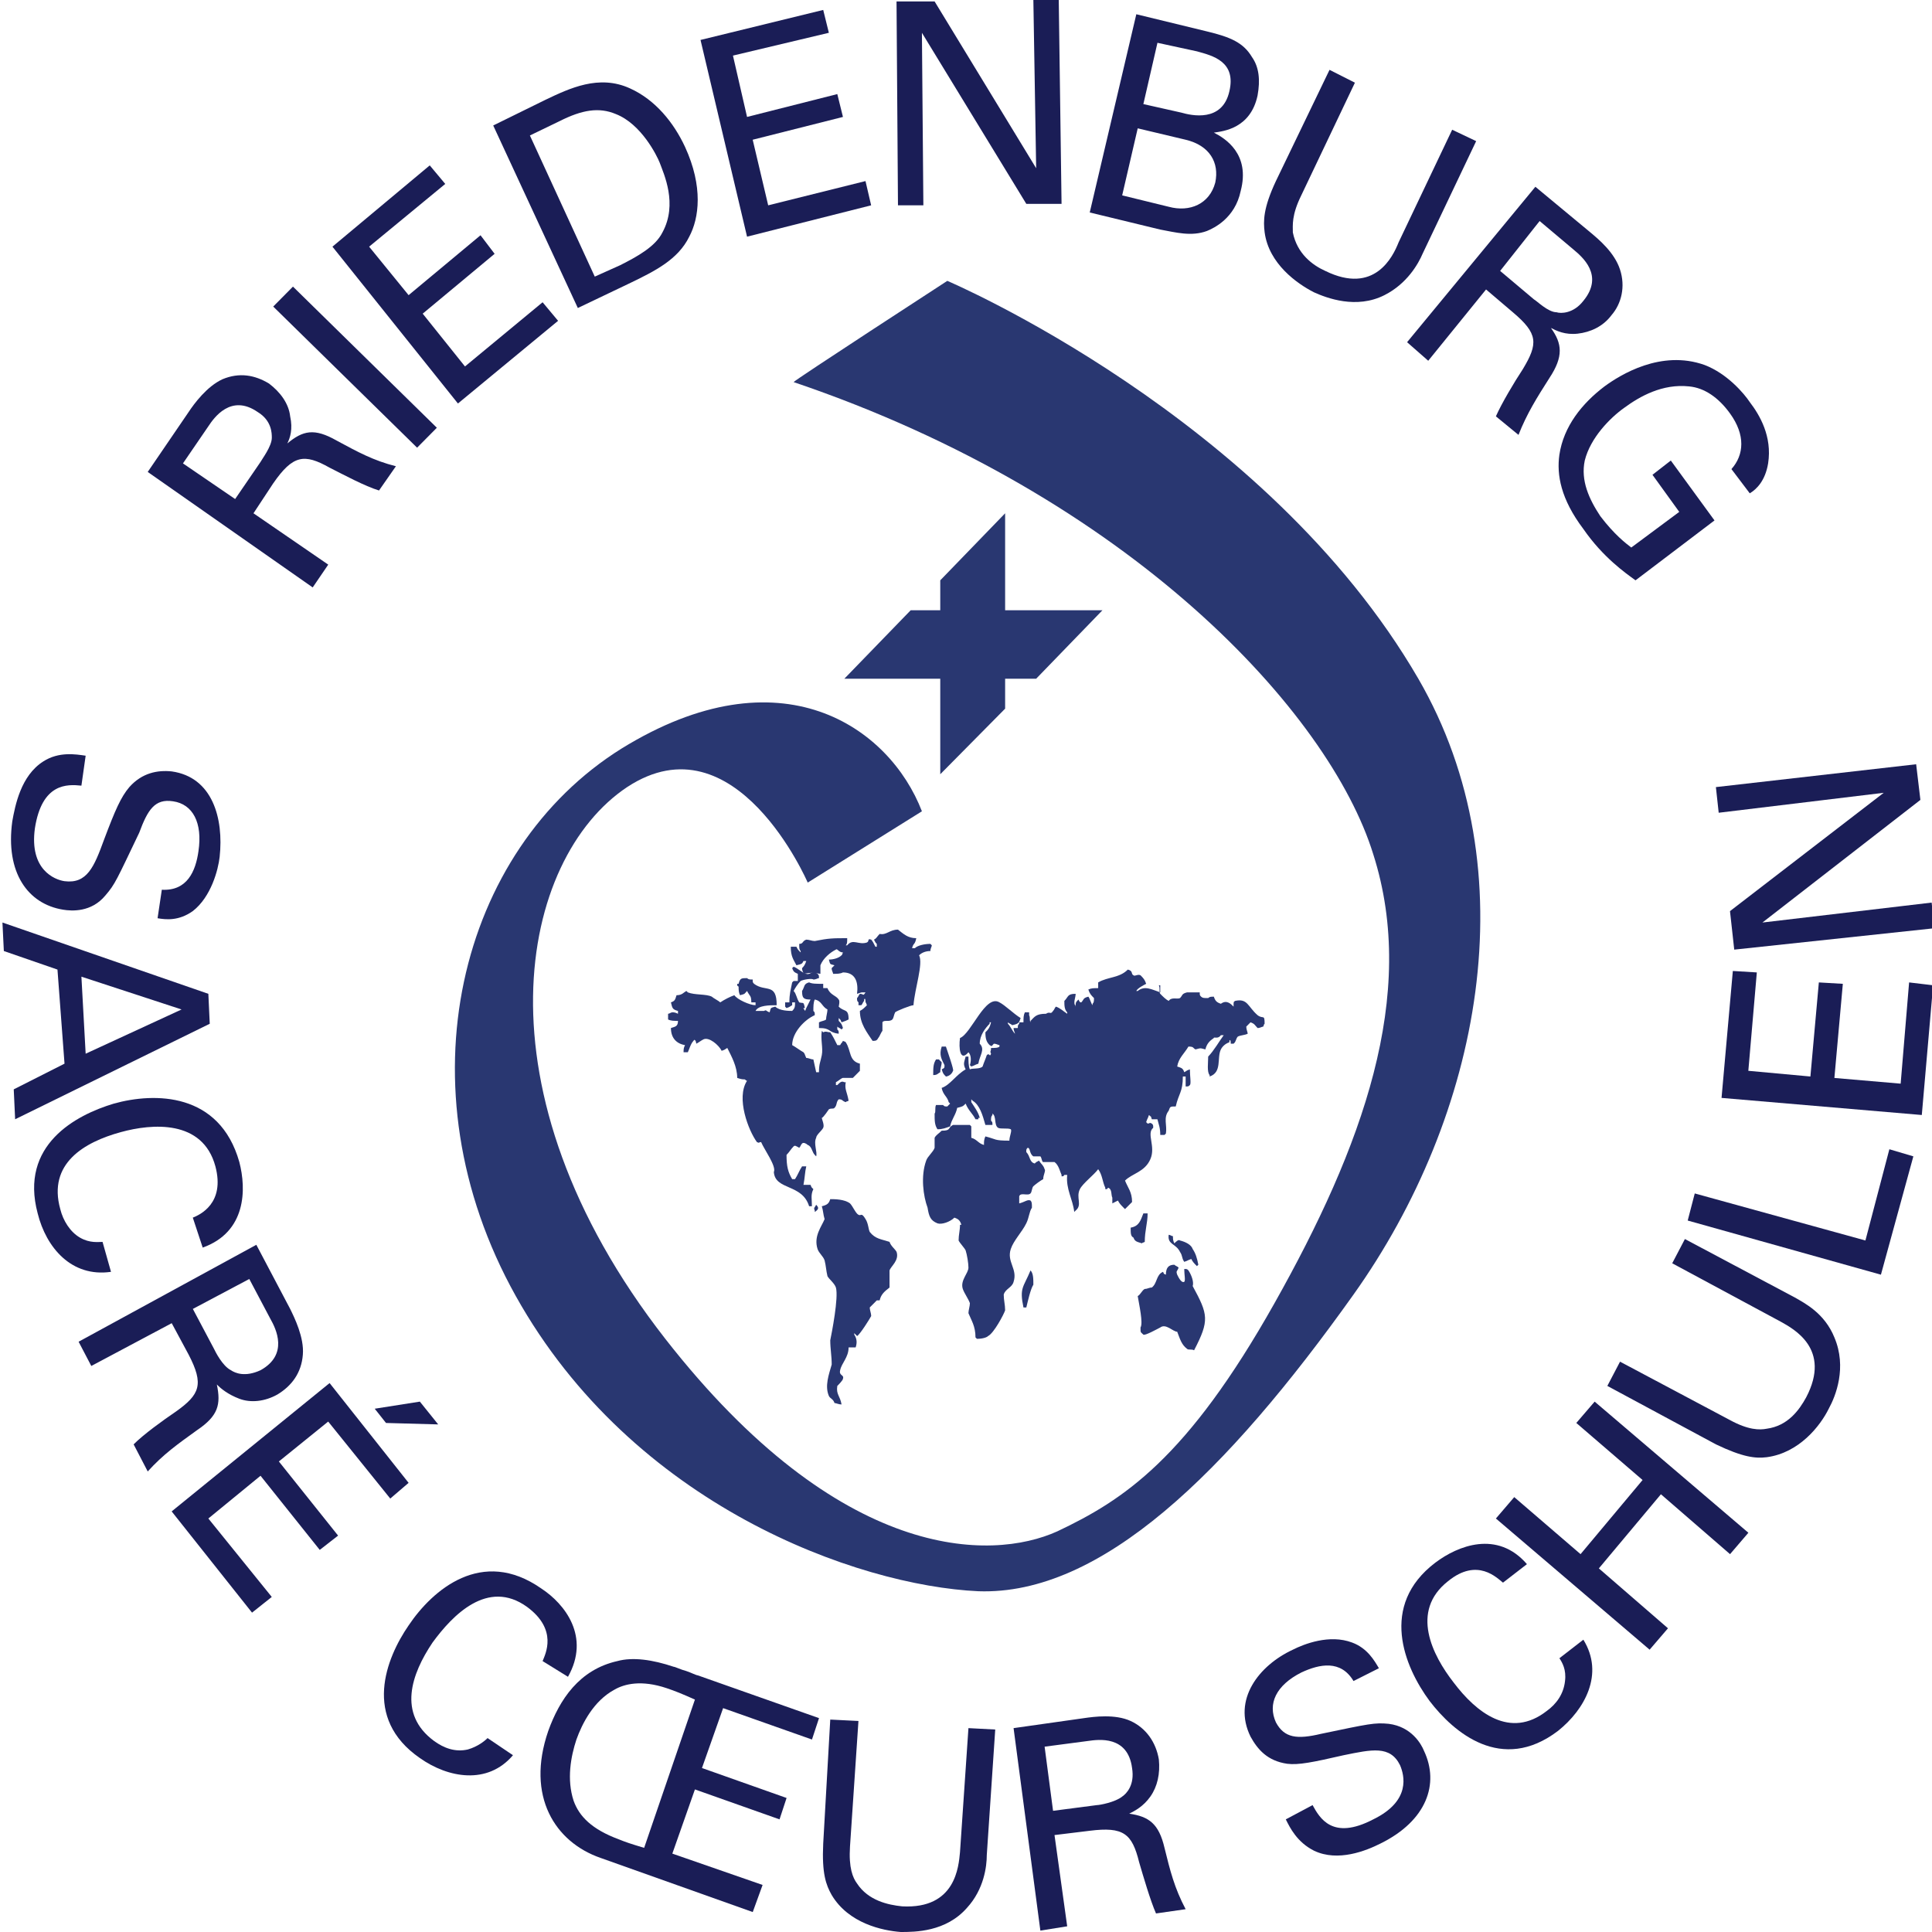 <?xml version="1.0" encoding="UTF-8" standalone="no"?>
<!DOCTYPE svg PUBLIC "-//W3C//DTD SVG 1.1//EN" "http://www.w3.org/Graphics/SVG/1.1/DTD/svg11.dtd">
<svg width="100%" height="100%" viewBox="0 0 400 400" version="1.1" xmlns="http://www.w3.org/2000/svg" xmlns:xlink="http://www.w3.org/1999/xlink" xml:space="preserve" xmlns:serif="http://www.serif.com/" style="fill-rule:evenodd;clip-rule:evenodd;stroke-linejoin:round;stroke-miterlimit:2;">
    <g transform="matrix(9.993,0,0,10,-304.28,-200)">
        <path d="M32.136,36.266C31.844,36.236 31.318,36.207 31.172,37.151C31.055,38.007 31.581,38.214 31.786,38.244C32.253,38.303 32.399,37.948 32.604,37.387C32.837,36.768 32.954,36.502 33.13,36.295C33.393,36 33.714,35.941 34.006,35.971C34.853,36.089 35.087,36.945 35,37.742C34.97,38.007 34.824,38.568 34.444,38.863C34.152,39.07 33.889,39.041 33.714,39.011L33.802,38.421C34.328,38.45 34.503,38.037 34.561,37.624C34.649,37.033 34.444,36.649 34.035,36.59C33.656,36.531 33.509,36.768 33.334,37.24C32.867,38.214 32.837,38.303 32.633,38.539C32.341,38.893 31.932,38.863 31.756,38.834C31.026,38.716 30.558,38.066 30.704,37.004C30.763,36.679 30.88,36.059 31.347,35.764C31.669,35.557 32.019,35.616 32.224,35.646L32.136,36.266Z" style="fill:rgb(26,29,86);fill-rule:nonzero;"/>
        <path d="M34.766,40.576L34.795,41.196L30.763,43.173L30.734,42.554L31.786,42.022L31.64,40.074L30.529,39.69L30.5,39.1L34.766,40.576ZM32.136,40.221L32.224,41.816L34.211,40.9L32.136,40.221Z" style="fill:rgb(26,29,86);fill-rule:nonzero;"/>
        <path d="M34.444,45.21C34.59,45.151 35.116,44.915 34.912,44.148C34.649,43.173 33.597,43.262 32.954,43.439C32.194,43.646 31.435,44.089 31.698,45.033C31.756,45.27 31.902,45.506 32.107,45.624C32.311,45.742 32.487,45.712 32.574,45.712L32.749,46.332C31.931,46.45 31.406,45.83 31.23,45.122C30.85,43.705 32.019,43.085 32.808,42.849C33.655,42.613 34.999,42.613 35.408,44.059C35.555,44.62 35.555,45.506 34.649,45.83L34.444,45.21Z" style="fill:rgb(26,29,86);fill-rule:nonzero;"/>
        <path d="M35.76,45.772L36.461,47.1C36.548,47.277 36.753,47.69 36.724,48.045C36.695,48.428 36.49,48.694 36.198,48.871C35.935,49.019 35.643,49.048 35.409,48.96C35.175,48.871 35.029,48.753 34.942,48.664C35.029,49.078 34.971,49.314 34.533,49.609C34.123,49.904 33.831,50.111 33.51,50.465L33.218,49.904C33.422,49.698 33.831,49.403 34.094,49.225C34.591,48.871 34.679,48.664 34.357,48.045L34.007,47.395L32.341,48.281L32.078,47.779L35.76,45.772ZM34.445,47.1L34.883,47.926C34.912,47.986 35.058,48.281 35.234,48.369C35.321,48.428 35.526,48.517 35.847,48.369C36.432,48.045 36.169,47.513 36.052,47.307L35.614,46.48L34.445,47.1Z" style="fill:rgb(26,29,86);fill-rule:nonzero;"/>
        <path d="M37.278,48.635L38.915,50.701L38.535,51.026L37.249,49.432L36.227,50.258L37.454,51.793L37.074,52.089L35.847,50.554L34.766,51.439L36.08,53.063L35.671,53.388L34.006,51.292L37.278,48.635ZM39.528,49.491L38.447,49.461L38.213,49.166L39.148,49.019L39.528,49.491Z" style="fill:rgb(26,29,86);fill-rule:nonzero;"/>
        <path d="M41.691,54.391C41.749,54.244 42.012,53.742 41.369,53.269C40.551,52.679 39.821,53.447 39.411,54.007C38.973,54.657 38.681,55.483 39.441,56.044C39.645,56.192 39.879,56.281 40.142,56.221C40.347,56.162 40.493,56.044 40.551,55.985L41.077,56.34C40.551,56.959 39.733,56.812 39.149,56.399C37.951,55.572 38.447,54.332 38.915,53.653C39.411,52.915 40.434,52.03 41.661,52.886C42.158,53.21 42.684,53.889 42.217,54.716L41.691,54.391Z" style="fill:rgb(26,29,86);fill-rule:nonzero;"/>
        <path d="M46.045,59.587L42.889,58.465C41.954,58.14 41.34,57.196 41.808,55.838C42.042,55.188 42.451,54.568 43.24,54.391C43.561,54.303 43.97,54.362 44.408,54.509C44.438,54.509 44.554,54.568 44.671,54.598C44.759,54.627 44.876,54.686 44.905,54.686L47.418,55.572L47.272,56.015L45.431,55.365L44.993,56.605L46.746,57.225L46.6,57.668L44.847,57.048L44.379,58.377L46.249,59.026L46.045,59.587ZM44.847,55.188C44.584,55.07 44.438,55.011 44.262,54.952C43.736,54.775 43.386,54.864 43.181,54.982C42.743,55.218 42.509,55.69 42.392,56.015C42.275,56.369 42.188,56.841 42.334,57.284C42.451,57.609 42.714,57.875 43.269,58.081C43.415,58.14 43.503,58.17 43.795,58.258L44.847,55.188Z" style="fill:rgb(26,29,86);fill-rule:nonzero;"/>
        <path d="M48.235,55.631L48.06,58.229C48.031,58.672 48.118,58.878 48.206,58.996C48.44,59.351 48.849,59.439 49.141,59.469C50.251,59.528 50.31,58.642 50.339,58.347L50.514,55.779L51.069,55.808L50.894,58.406C50.894,58.642 50.836,59.115 50.485,59.498C50.047,60 49.404,60 49.112,60C48.732,59.971 48.031,59.823 47.68,59.233C47.563,59.026 47.475,58.79 47.505,58.17L47.651,55.602L48.235,55.631Z" style="fill:rgb(26,29,86);fill-rule:nonzero;"/>
        <path d="M51.449,55.779L52.91,55.572C53.115,55.542 53.553,55.484 53.874,55.631C54.196,55.779 54.4,56.074 54.459,56.428C54.488,56.723 54.429,56.989 54.283,57.196C54.137,57.402 53.962,57.491 53.845,57.55C54.254,57.609 54.459,57.757 54.576,58.258C54.693,58.731 54.78,59.085 55.014,59.528L54.4,59.616C54.283,59.351 54.137,58.849 54.05,58.554C53.904,57.963 53.728,57.816 53.027,57.904L52.297,57.993L52.56,59.882L52.004,59.971L51.449,55.779ZM52.267,57.491L53.173,57.373C53.231,57.373 53.553,57.314 53.699,57.196C53.787,57.137 53.962,56.96 53.904,56.605C53.816,55.926 53.202,56.015 52.998,56.044L52.092,56.163L52.267,57.491Z" style="fill:rgb(26,29,86);fill-rule:nonzero;"/>
        <path d="M57.644,57.373C57.79,57.638 58.053,58.111 58.901,57.668C59.69,57.284 59.544,56.753 59.456,56.546C59.251,56.133 58.871,56.221 58.287,56.34C57.644,56.487 57.352,56.546 57.118,56.517C56.709,56.458 56.505,56.221 56.359,55.956C55.979,55.188 56.534,54.48 57.235,54.155C57.469,54.037 57.995,53.83 58.463,54.007C58.784,54.125 58.93,54.391 59.018,54.539L58.492,54.804C58.229,54.362 57.79,54.45 57.411,54.627C56.885,54.893 56.709,55.277 56.885,55.661C57.06,55.985 57.323,56.015 57.82,55.897C58.813,55.69 58.93,55.661 59.222,55.69C59.69,55.749 59.894,56.103 59.953,56.251C60.274,56.93 60.011,57.697 59.047,58.17C58.755,58.317 58.17,58.554 57.674,58.317C57.323,58.14 57.177,57.845 57.089,57.668L57.644,57.373Z" style="fill:rgb(26,29,86);fill-rule:nonzero;"/>
        <path d="M61.589,52.767C61.472,52.679 61.063,52.236 60.449,52.738C59.66,53.358 60.128,54.273 60.566,54.834C61.034,55.454 61.735,56.015 62.495,55.424C62.699,55.277 62.845,55.07 62.874,54.804C62.904,54.568 62.816,54.42 62.758,54.332L63.254,53.948C63.693,54.657 63.283,55.395 62.728,55.837C61.56,56.723 60.566,55.867 60.069,55.218C59.543,54.509 59.018,53.24 60.186,52.354C60.654,52 61.472,51.675 62.085,52.384L61.589,52.767Z" style="fill:rgb(26,29,86);fill-rule:nonzero;"/>
        <path d="M61.822,50.996L63.196,52.177L64.481,50.642L63.108,49.461L63.488,49.019L66.673,51.734L66.293,52.177L64.861,50.937L63.575,52.472L65.007,53.712L64.627,54.155L61.442,51.439L61.822,50.996Z" style="fill:rgb(26,29,86);fill-rule:nonzero;"/>
        <path d="M64.014,48.192L66.293,49.402C66.673,49.609 66.907,49.609 67.053,49.58C67.491,49.521 67.725,49.196 67.871,48.93C68.397,47.926 67.608,47.513 67.345,47.365L65.095,46.155L65.358,45.653L67.637,46.864C67.842,46.982 68.251,47.188 68.455,47.69C68.718,48.31 68.484,48.901 68.338,49.166C68.163,49.521 67.725,50.081 67.053,50.17C66.819,50.199 66.556,50.17 66.001,49.904L63.751,48.694L64.014,48.192Z" style="fill:rgb(26,29,86);fill-rule:nonzero;"/>
        <path d="M65.416,45.27L65.562,44.709L69.098,45.683L69.594,43.794L70.091,43.941L69.419,46.391L65.416,45.27Z" style="fill:rgb(26,29,86);fill-rule:nonzero;"/>
        <path d="M66.117,42.731L66.351,40.103L66.848,40.133L66.672,42.17L67.958,42.288L68.133,40.34L68.63,40.369L68.455,42.318L69.828,42.436L70.003,40.34L70.5,40.399L70.266,43.085L66.117,42.731Z" style="fill:rgb(26,29,86);fill-rule:nonzero;"/>
        <path d="M66.38,39.661L66.292,38.864L69.477,36.414L66.058,36.827L66,36.296L70.149,35.823L70.237,36.561L66.964,39.1L70.47,38.687L70.529,39.218L66.38,39.661Z" style="fill:rgb(26,29,86);fill-rule:nonzero;"/>
        <path d="M33.51,29.771L34.357,28.531C34.474,28.354 34.737,28 35.058,27.852C35.409,27.705 35.73,27.764 36.023,27.941C36.256,28.118 36.432,28.354 36.461,28.62C36.519,28.885 36.461,29.063 36.402,29.181C36.724,28.915 36.958,28.856 37.425,29.122C37.863,29.358 38.185,29.535 38.652,29.653L38.302,30.155C38.009,30.066 37.571,29.83 37.279,29.683C36.753,29.387 36.519,29.417 36.11,30.007L35.701,30.627L37.25,31.69L36.928,32.162L33.51,29.771ZM35.321,30.332L35.847,29.564C35.877,29.505 36.081,29.24 36.081,29.063C36.081,28.974 36.081,28.708 35.789,28.531C35.234,28.147 34.883,28.649 34.766,28.826L34.24,29.594L35.321,30.332Z" style="fill:rgb(26,29,86);fill-rule:nonzero;"/>
        <path d="M36.11,26.347L36.519,25.934L39.5,28.856L39.091,29.269L36.11,26.347Z" style="fill:rgb(26,29,86);fill-rule:nonzero;"/>
        <path d="M37.337,25.107L39.353,23.424L39.674,23.808L38.097,25.107L38.915,26.111L40.405,24.871L40.697,25.255L39.207,26.494L40.083,27.587L41.691,26.258L42.012,26.642L39.937,28.354L37.337,25.107Z" style="fill:rgb(26,29,86);fill-rule:nonzero;"/>
        <path d="M40.668,22.598L41.749,22.067C42.246,21.83 42.859,21.535 43.502,21.83C44.028,22.067 44.408,22.539 44.642,23.041C45.022,23.867 44.934,24.517 44.729,24.901C44.496,25.373 44.028,25.609 43.473,25.875L42.421,26.377L40.668,22.598ZM42.772,25.727L43.298,25.491C43.648,25.314 44.028,25.107 44.174,24.812C44.496,24.222 44.203,23.602 44.116,23.365C44.057,23.218 43.736,22.568 43.21,22.362C42.859,22.214 42.509,22.273 42.041,22.509L41.428,22.805L42.772,25.727Z" style="fill:rgb(26,29,86);fill-rule:nonzero;"/>
        <path d="M44.963,20.827L47.505,20.206L47.622,20.679L45.635,21.151L45.927,22.421L47.797,21.948L47.914,22.421L46.044,22.893L46.365,24.251L48.381,23.749L48.498,24.251L45.927,24.9L44.963,20.827Z" style="fill:rgb(26,29,86);fill-rule:nonzero;"/>
        <path d="M49.024,20.03L49.813,20.03L51.917,23.483L51.859,20L52.385,20L52.443,24.221L51.713,24.221L49.55,20.679L49.58,24.251L49.054,24.251L49.024,20.03Z" style="fill:rgb(26,29,86);fill-rule:nonzero;"/>
        <path d="M53.992,20.295L55.453,20.65C55.949,20.768 56.212,20.886 56.388,21.181C56.534,21.388 56.563,21.653 56.504,21.978C56.358,22.657 55.803,22.716 55.599,22.746C55.832,22.864 56.358,23.188 56.154,23.956C56.037,24.517 55.599,24.724 55.453,24.783C55.131,24.901 54.81,24.812 54.488,24.753L53.027,24.399L53.992,20.295ZM53.699,24.045L54.664,24.281C55.102,24.399 55.511,24.222 55.628,23.779C55.715,23.366 55.511,23.011 55.014,22.893L54.021,22.657L53.699,24.045ZM54.138,22.155L54.926,22.332C55.131,22.391 55.774,22.539 55.92,21.89C56.066,21.27 55.569,21.152 55.248,21.063L54.43,20.886L54.138,22.155Z" style="fill:rgb(26,29,86);fill-rule:nonzero;"/>
        <path d="M58.521,21.712L57.41,24.044C57.206,24.457 57.235,24.664 57.235,24.812C57.323,25.254 57.644,25.491 57.907,25.609C58.929,26.11 59.309,25.313 59.426,25.018L60.536,22.686L61.033,22.922L59.923,25.254C59.835,25.461 59.602,25.874 59.134,26.11C58.55,26.406 57.936,26.17 57.673,26.052C57.323,25.874 56.738,25.461 56.651,24.812C56.621,24.575 56.621,24.31 56.884,23.749L57.995,21.446L58.521,21.712Z" style="fill:rgb(26,29,86);fill-rule:nonzero;"/>
        <path d="M62.26,23.867L63.4,24.812C63.575,24.959 63.897,25.225 64.013,25.579C64.13,25.934 64.043,26.288 63.838,26.524C63.663,26.76 63.4,26.878 63.137,26.908C62.874,26.937 62.699,26.849 62.582,26.79C62.816,27.114 62.845,27.38 62.553,27.823C62.29,28.236 62.085,28.561 61.91,29.004L61.442,28.62C61.559,28.354 61.822,27.912 61.998,27.646C62.319,27.114 62.319,26.908 61.793,26.465L61.238,25.993L60.04,27.469L59.602,27.085L62.26,23.867ZM61.53,25.609L62.231,26.199C62.29,26.229 62.523,26.465 62.699,26.465C62.786,26.494 63.049,26.494 63.254,26.229C63.692,25.697 63.225,25.314 63.049,25.166L62.348,24.576L61.53,25.609Z" style="fill:rgb(26,29,86);fill-rule:nonzero;"/>
        <path d="M66.322,29.712C66.585,29.417 66.614,29.004 66.293,28.561C66.059,28.236 65.767,28.03 65.445,28C64.89,27.941 64.423,28.207 64.101,28.443C63.809,28.65 63.4,29.063 63.283,29.535C63.196,29.949 63.371,30.332 63.605,30.686C63.897,31.07 64.131,31.247 64.247,31.336L65.241,30.598L64.686,29.83L65.066,29.535L65.971,30.775L64.335,32.015C64.131,31.867 63.663,31.543 63.254,30.952C62.786,30.332 62.699,29.83 62.757,29.417C62.845,28.827 63.225,28.354 63.692,28C64.014,27.764 64.861,27.233 65.767,27.557C66.234,27.735 66.585,28.148 66.702,28.325C66.906,28.591 67.169,29.033 67.082,29.594C67.023,29.949 66.848,30.126 66.702,30.214L66.322,29.712Z" style="fill:rgb(26,29,86);fill-rule:nonzero;"/>
        <path d="M49.433,39.424C49.404,39.572 49.375,39.513 49.346,39.631L49.404,39.631C49.463,39.572 49.609,39.542 49.726,39.542L49.755,39.572C49.755,39.601 49.726,39.631 49.726,39.69C49.638,39.69 49.55,39.719 49.492,39.778C49.58,39.956 49.404,40.457 49.375,40.812C49.317,40.812 49.024,40.93 48.995,40.959C48.966,41.018 48.966,41.077 48.937,41.107C48.878,41.166 48.761,41.107 48.732,41.166L48.732,41.343C48.703,41.373 48.674,41.461 48.645,41.491C48.615,41.55 48.586,41.55 48.528,41.55C48.411,41.373 48.265,41.195 48.265,40.93C48.323,40.9 48.352,40.871 48.411,40.812C48.382,40.753 48.411,40.782 48.382,40.753C48.382,40.753 48.382,40.635 48.352,40.694L48.352,40.723C48.323,40.753 48.323,40.782 48.294,40.812L48.236,40.812L48.236,40.753C48.206,40.723 48.206,40.723 48.206,40.664C48.236,40.635 48.236,40.605 48.265,40.576C48.352,40.576 48.323,40.635 48.382,40.546L48.323,40.546C48.294,40.546 48.294,40.546 48.206,40.576C48.236,40.339 48.177,40.133 47.914,40.133C47.856,40.162 47.797,40.162 47.71,40.162C47.71,40.133 47.68,40.103 47.68,40.044C47.71,40.015 47.71,40.015 47.739,39.985C47.651,39.956 47.651,39.985 47.622,39.867C47.71,39.867 47.826,39.838 47.885,39.778C47.914,39.749 47.885,39.778 47.914,39.719C47.826,39.719 47.797,39.631 47.768,39.66C47.651,39.719 47.505,39.838 47.447,39.985L47.447,40.162C47.242,40.133 47.301,40.133 47.096,40.162C47.096,40.133 47.067,40.103 47.067,40.044C47.096,40.015 47.125,39.985 47.154,39.897L47.096,39.897C47.067,39.956 47.067,39.956 46.95,39.985C46.891,39.867 46.833,39.808 46.833,39.601L46.95,39.601C46.979,39.66 46.979,39.66 47.038,39.719L47.038,39.69C47.008,39.66 47.008,39.631 47.008,39.542C47.096,39.542 47.067,39.483 47.154,39.454C47.213,39.454 47.271,39.483 47.33,39.483C47.622,39.424 47.71,39.424 48.002,39.424C48.002,39.513 48.002,39.542 47.972,39.572L48.002,39.572C48.119,39.424 48.236,39.572 48.411,39.513C48.469,39.483 48.411,39.424 48.499,39.454C48.528,39.483 48.557,39.542 48.586,39.601L48.615,39.601L48.615,39.542C48.586,39.513 48.586,39.513 48.557,39.454C48.615,39.424 48.615,39.395 48.674,39.336C48.82,39.365 48.878,39.247 49.054,39.247C49.17,39.336 49.258,39.424 49.433,39.424Z" style="fill:rgb(41,55,113);"/>
        <path d="M47.184,39.926C47.184,39.956 47.213,39.985 47.213,40.015L47.242,40.015L47.242,39.926L47.184,39.926Z" style="fill:rgb(41,55,113);"/>
        <path d="M55.306,40.546C55.306,40.605 55.306,40.605 55.335,40.635C55.365,40.664 55.394,40.664 55.481,40.664C55.511,40.635 55.54,40.635 55.598,40.635C55.628,40.723 55.657,40.753 55.744,40.782C55.861,40.694 55.949,40.782 56.007,40.841C56.007,40.723 56.007,40.753 56.036,40.723C56.3,40.664 56.3,40.841 56.504,41.018C56.621,41.107 56.65,40.989 56.65,41.196C56.621,41.225 56.65,41.196 56.621,41.255C56.592,41.255 56.563,41.284 56.504,41.284C56.446,41.225 56.446,41.196 56.358,41.166C56.329,41.196 56.3,41.225 56.27,41.255C56.27,41.314 56.3,41.373 56.3,41.402C56.241,41.432 56.153,41.432 56.095,41.461C56.066,41.491 56.066,41.52 56.036,41.579L56.007,41.609L55.949,41.609C55.949,41.609 55.949,41.491 55.92,41.55L55.92,41.579C55.832,41.609 55.774,41.668 55.744,41.727C55.657,41.904 55.774,42.199 55.511,42.288L55.511,42.258C55.452,42.199 55.481,41.993 55.481,41.875C55.598,41.756 55.715,41.55 55.803,41.432L55.744,41.432C55.686,41.52 55.598,41.461 55.598,41.491C55.511,41.55 55.452,41.609 55.423,41.727C55.306,41.697 55.335,41.697 55.218,41.727C55.16,41.697 55.189,41.668 55.072,41.668C54.985,41.815 54.868,41.904 54.839,42.081C54.926,42.111 54.956,42.111 54.985,42.199C55.043,42.17 55.014,42.17 55.102,42.14C55.102,42.288 55.131,42.435 55.102,42.465C55.072,42.494 55.072,42.494 55.014,42.494L55.014,42.288L54.956,42.288C54.956,42.612 54.868,42.642 54.809,42.908C54.693,42.908 54.693,42.908 54.663,42.996C54.546,43.144 54.634,43.291 54.605,43.469L54.576,43.498L54.488,43.498C54.488,43.35 54.459,43.291 54.429,43.173L54.313,43.173C54.283,43.085 54.313,43.144 54.254,43.085C54.225,43.173 54.225,43.144 54.196,43.232L54.225,43.262C54.283,43.262 54.254,43.232 54.313,43.262C54.342,43.291 54.342,43.291 54.342,43.35C54.196,43.469 54.4,43.734 54.283,44C54.167,44.266 53.904,44.295 53.758,44.443C53.816,44.59 53.904,44.679 53.904,44.886C53.845,44.945 53.787,45.004 53.758,45.033L53.728,45.004C53.67,44.945 53.641,44.915 53.611,44.856C53.553,44.886 53.553,44.886 53.495,44.915L53.495,44.797C53.465,44.738 53.495,44.62 53.407,44.59C53.378,44.62 53.407,44.62 53.349,44.62L53.349,44.59C53.29,44.472 53.29,44.325 53.202,44.207C53.115,44.325 52.881,44.502 52.823,44.62C52.735,44.797 52.881,44.945 52.735,45.063L52.706,45.092C52.676,44.827 52.53,44.62 52.56,44.325L52.501,44.325C52.472,44.354 52.501,44.354 52.443,44.354L52.443,44.325C52.414,44.266 52.384,44.118 52.297,44.059L52.063,44.059C52.034,44.059 52.034,43.97 52.004,43.941L51.858,43.941C51.771,43.882 51.8,43.764 51.741,43.764C51.712,43.793 51.712,43.793 51.712,43.852C51.8,43.941 51.771,44.059 51.888,44.089C51.917,44.059 51.917,44.059 51.975,44.03C52.034,44.118 52.063,44.118 52.092,44.207C52.121,44.236 52.063,44.325 52.063,44.413C52.004,44.443 51.888,44.531 51.858,44.561C51.829,44.59 51.829,44.679 51.8,44.708C51.741,44.768 51.595,44.679 51.566,44.768L51.566,44.915C51.683,44.886 51.741,44.827 51.8,44.856C51.829,44.886 51.829,44.915 51.829,45.004C51.771,45.092 51.771,45.21 51.712,45.328C51.625,45.506 51.449,45.683 51.391,45.86C51.303,46.125 51.537,46.273 51.449,46.539C51.42,46.657 51.274,46.686 51.245,46.804C51.245,46.922 51.274,47.011 51.274,47.129C51.245,47.218 51.04,47.601 50.923,47.66C50.894,47.69 50.807,47.719 50.69,47.719L50.66,47.69C50.66,47.454 50.573,47.336 50.514,47.188C50.514,47.129 50.544,47.041 50.544,46.981C50.514,46.893 50.427,46.775 50.397,46.686C50.339,46.509 50.514,46.362 50.514,46.244C50.514,46.155 50.485,45.978 50.456,45.889C50.427,45.83 50.339,45.742 50.31,45.683C50.31,45.565 50.339,45.476 50.339,45.358L50.368,45.358C50.339,45.269 50.31,45.24 50.222,45.21C50.134,45.299 49.959,45.358 49.872,45.328C49.725,45.269 49.696,45.181 49.667,45.004C49.579,44.768 49.521,44.354 49.638,44.03C49.667,43.941 49.784,43.852 49.813,43.764L49.813,43.557C49.842,43.498 49.901,43.469 49.959,43.41C50.164,43.41 50.076,43.35 50.193,43.291L50.544,43.291L50.573,43.321L50.573,43.557C50.69,43.587 50.719,43.675 50.836,43.705L50.836,43.675C50.836,43.646 50.836,43.587 50.865,43.528C51.099,43.587 51.04,43.616 51.362,43.616C51.362,43.528 51.42,43.41 51.391,43.38C51.332,43.35 51.186,43.38 51.128,43.35C51.04,43.291 51.099,43.114 51.011,43.055L51.011,43.085C50.982,43.114 50.982,43.144 50.982,43.203C51.011,43.232 51.011,43.232 51.011,43.291L50.865,43.291C50.807,43.085 50.748,42.878 50.602,42.79L50.573,42.76L50.573,42.819C50.631,42.908 50.719,43.026 50.748,43.144L50.719,43.144L50.719,43.173L50.66,43.173C50.602,43.055 50.514,42.996 50.456,42.849C50.397,42.908 50.397,42.908 50.281,42.937C50.251,43.085 50.164,43.173 50.134,43.321C50.047,43.35 49.988,43.38 49.872,43.38C49.813,43.291 49.813,43.203 49.813,43.055C49.842,43.026 49.813,42.937 49.842,42.878L49.988,42.878C50.018,42.908 50.018,42.908 50.076,42.908C50.105,42.878 50.105,42.878 50.134,42.849L50.105,42.819C50.076,42.701 49.988,42.672 49.959,42.524C50.134,42.465 50.251,42.258 50.456,42.14C50.397,42.022 50.427,41.993 50.456,41.875L50.514,41.875C50.514,41.963 50.514,42.081 50.544,42.14C50.602,42.111 50.748,42.14 50.807,42.081C50.836,41.993 50.865,41.934 50.894,41.845C50.953,41.786 50.953,41.904 50.982,41.815C50.953,41.756 50.982,41.786 50.982,41.697C51.069,41.697 51.128,41.697 51.157,41.668L51.157,41.638C51.128,41.638 51.099,41.609 51.04,41.609C50.982,41.668 51.011,41.668 50.953,41.638C50.894,41.579 50.865,41.52 50.865,41.373C50.923,41.314 50.953,41.284 50.982,41.166L50.953,41.166L50.953,41.196C50.865,41.284 50.748,41.432 50.748,41.609C50.865,41.727 50.748,41.845 50.719,42.022C50.631,42.052 50.66,42.052 50.573,42.081L50.544,42.052C50.573,41.963 50.573,41.845 50.514,41.786C50.339,41.993 50.31,41.697 50.339,41.491C50.573,41.402 50.865,40.576 51.157,40.753C51.274,40.812 51.449,40.989 51.595,41.077C51.566,41.166 51.566,41.196 51.42,41.225C51.391,41.196 51.362,41.196 51.332,41.166L51.332,41.196C51.391,41.255 51.42,41.343 51.478,41.402C51.478,41.373 51.449,41.343 51.449,41.284L51.537,41.284C51.537,41.225 51.537,41.225 51.566,41.196L51.566,41.166L51.654,41.166C51.654,41.077 51.654,41.018 51.683,40.959L51.771,40.959L51.771,41.018C51.8,41.077 51.771,41.107 51.8,41.166L51.8,41.137C51.888,41.048 51.917,40.989 52.121,40.989C52.209,40.93 52.209,41.018 52.267,40.93C52.297,40.9 52.297,40.871 52.326,40.841C52.414,40.871 52.472,40.93 52.56,40.989L52.56,40.959C52.501,40.9 52.501,40.812 52.501,40.723C52.589,40.635 52.56,40.576 52.735,40.576C52.735,40.664 52.676,40.753 52.735,40.841C52.735,40.753 52.735,40.753 52.793,40.694C52.823,40.753 52.823,40.753 52.852,40.753C52.91,40.694 52.881,40.664 52.998,40.635C53.027,40.664 53.056,40.782 53.086,40.812L53.086,40.782C53.115,40.753 53.115,40.723 53.115,40.664C53.056,40.605 53.027,40.576 52.998,40.487C53.056,40.458 53.115,40.458 53.202,40.458L53.202,40.339C53.407,40.221 53.641,40.251 53.816,40.074C53.933,40.103 53.874,40.162 53.933,40.192C53.962,40.221 54.021,40.162 54.079,40.192C54.137,40.251 54.167,40.28 54.196,40.369C54.137,40.399 54.021,40.458 53.991,40.517L54.021,40.517C54.167,40.399 54.313,40.487 54.488,40.546L54.488,40.399L54.459,40.399C54.488,40.458 54.459,40.546 54.488,40.576C54.546,40.635 54.605,40.694 54.663,40.723C54.722,40.635 54.839,40.694 54.897,40.664C54.956,40.605 54.926,40.576 55.043,40.546L55.306,40.546Z" style="fill:rgb(41,55,113);"/>
        <path d="M47.505,40.369L47.505,40.458L47.593,40.458C47.651,40.605 47.768,40.605 47.826,40.694C47.856,40.723 47.826,40.841 47.826,40.841C47.943,40.959 48.031,40.871 48.031,41.107C47.972,41.136 47.972,41.136 47.885,41.166C47.856,41.107 47.885,41.136 47.826,41.077L47.826,41.136C47.885,41.196 47.885,41.196 47.914,41.284L47.885,41.314C47.856,41.284 47.826,41.284 47.797,41.255L47.797,41.314C47.826,41.343 47.826,41.343 47.826,41.402C47.593,41.373 47.68,41.284 47.417,41.284L47.417,41.166C47.476,41.136 47.534,41.136 47.564,41.107C47.564,41.048 47.593,40.959 47.593,40.9C47.476,40.841 47.476,40.723 47.33,40.694C47.301,40.753 47.301,40.841 47.301,40.93C47.33,40.959 47.33,40.959 47.33,41.018C47.125,41.107 46.862,41.373 46.862,41.638C46.921,41.668 47.038,41.756 47.096,41.786C47.125,41.815 47.125,41.845 47.154,41.904C47.213,41.904 47.242,41.934 47.301,41.934L47.359,42.199L47.417,42.199C47.417,42.022 47.447,41.993 47.476,41.845C47.505,41.697 47.447,41.52 47.476,41.343L47.505,41.373C47.564,41.343 47.593,41.373 47.651,41.373C47.71,41.461 47.739,41.52 47.797,41.638L47.856,41.638C47.885,41.579 47.885,41.609 47.914,41.55C47.972,41.579 47.943,41.55 47.972,41.579C48.089,41.756 48.031,41.963 48.265,42.022L48.265,42.17C48.206,42.229 48.177,42.258 48.119,42.317L47.914,42.317C47.885,42.317 47.826,42.376 47.768,42.406L47.768,42.465L47.797,42.465C47.856,42.406 47.885,42.376 47.943,42.406L47.972,42.406C47.943,42.553 48.002,42.612 48.031,42.79C47.972,42.819 48.002,42.79 47.972,42.819C47.885,42.79 47.914,42.76 47.826,42.76C47.768,42.819 47.797,42.878 47.739,42.937C47.71,42.967 47.68,42.937 47.622,42.967C47.622,42.967 47.505,43.144 47.476,43.144C47.476,43.173 47.534,43.291 47.505,43.35C47.476,43.41 47.359,43.498 47.359,43.557C47.301,43.675 47.388,43.852 47.359,43.941L47.33,43.911C47.271,43.852 47.271,43.734 47.184,43.705C47.154,43.675 47.096,43.646 47.067,43.675C47.038,43.705 47.038,43.734 47.008,43.764C46.95,43.734 46.921,43.705 46.892,43.734C46.833,43.793 46.804,43.852 46.745,43.911C46.745,44.148 46.775,44.266 46.862,44.413L46.921,44.413C46.979,44.325 47.008,44.236 47.067,44.148L47.154,44.148C47.125,44.266 47.125,44.384 47.096,44.531L47.242,44.531C47.271,44.59 47.242,44.561 47.301,44.62C47.242,44.738 47.271,44.827 47.271,44.974L47.213,44.974C47.067,44.502 46.512,44.649 46.482,44.266C46.541,44.148 46.278,43.793 46.219,43.646C46.161,43.646 46.19,43.675 46.132,43.646C45.957,43.41 45.694,42.731 45.927,42.376C45.898,42.376 45.898,42.347 45.869,42.347C45.84,42.347 45.81,42.347 45.723,42.317C45.723,42.081 45.606,41.874 45.518,41.697C45.46,41.727 45.489,41.727 45.401,41.756C45.343,41.638 45.138,41.461 45.022,41.52C44.963,41.55 44.934,41.579 44.875,41.609C44.875,41.579 44.846,41.491 44.817,41.55C44.759,41.609 44.729,41.727 44.7,41.786L44.612,41.786C44.612,41.727 44.612,41.697 44.642,41.638C44.466,41.609 44.35,41.491 44.35,41.284C44.437,41.255 44.496,41.255 44.496,41.136C44.408,41.136 44.35,41.136 44.291,41.107L44.291,40.989C44.32,40.989 44.35,40.959 44.379,40.959C44.408,40.959 44.437,40.959 44.496,40.989L44.496,40.93C44.379,40.9 44.379,40.871 44.35,40.753C44.437,40.723 44.437,40.694 44.466,40.605C44.583,40.605 44.612,40.546 44.671,40.517L44.7,40.546C44.846,40.605 45.08,40.576 45.197,40.635C45.226,40.664 45.343,40.723 45.372,40.753C45.46,40.694 45.577,40.635 45.664,40.605C45.723,40.694 45.986,40.812 46.103,40.812L46.103,40.753L46.015,40.753C46.015,40.605 45.986,40.635 45.927,40.517C45.869,40.576 45.898,40.576 45.781,40.605C45.752,40.546 45.752,40.487 45.752,40.428C45.723,40.398 45.723,40.428 45.723,40.369L45.752,40.369C45.781,40.251 45.81,40.251 45.927,40.251C45.957,40.28 45.986,40.28 46.044,40.28C46.044,40.339 46.044,40.339 46.073,40.369C46.307,40.546 46.541,40.339 46.541,40.812C46.395,40.812 46.161,40.812 46.103,40.93L46.278,40.93C46.336,40.9 46.307,40.93 46.395,40.959C46.424,40.871 46.395,40.871 46.512,40.841C46.599,40.93 46.804,40.93 46.862,40.93C46.921,40.871 46.921,40.841 46.921,40.753L46.862,40.753L46.862,40.812C46.804,40.841 46.833,40.841 46.745,40.871L46.716,40.841L46.716,40.753L46.804,40.753C46.804,40.576 46.833,40.487 46.862,40.339L46.892,40.31L46.979,40.31L46.979,40.162C46.921,40.133 46.892,40.133 46.862,40.044L46.892,40.015C46.979,40.044 47.096,40.162 47.154,40.162C47.242,40.192 47.271,40.074 47.388,40.162C47.417,40.192 47.417,40.192 47.417,40.251C47.388,40.251 47.359,40.28 47.301,40.28C47.271,40.251 47.096,40.28 47.038,40.31C46.979,40.369 46.921,40.458 46.892,40.517C46.95,40.576 46.95,40.664 47.008,40.753C47.096,40.782 47.096,40.723 47.125,40.871L47.096,40.871C47.096,40.9 47.125,40.9 47.125,40.93C47.154,40.9 47.125,40.93 47.154,40.871C47.184,40.812 47.213,40.753 47.242,40.694C47.096,40.694 47.067,40.664 47.067,40.517C47.125,40.428 47.096,40.369 47.213,40.339C47.271,40.369 47.359,40.369 47.505,40.369Z" style="fill:rgb(41,55,113);"/>
        <path d="M52.647,40.753C52.647,40.93 52.618,40.93 52.56,41.078L52.647,41.078C52.676,40.989 52.706,40.901 52.735,40.812C52.706,40.812 52.676,40.782 52.647,40.753Z" style="fill:rgb(41,55,113);"/>
        <path d="M49.96,41.668L50.047,41.668C50.077,41.757 50.223,42.17 50.194,42.17C50.164,42.258 50.077,42.288 50.047,42.288C49.989,42.229 49.989,42.229 49.96,42.14C50.018,42.111 50.018,42.111 50.018,42.052C49.96,41.934 49.901,41.845 49.96,41.668Z" style="fill:rgb(41,55,113);"/>
        <path d="M49.784,42.258C49.784,42.111 49.784,42.022 49.843,41.934L49.901,41.934C49.93,41.963 49.93,41.963 49.96,41.993C49.96,42.052 49.93,42.111 49.93,42.199C49.872,42.229 49.872,42.258 49.784,42.258Z" style="fill:rgb(41,55,113);"/>
        <path d="M48.674,46.923L48.615,46.923C48.557,46.982 48.499,47.041 48.469,47.07C48.469,47.129 48.499,47.188 48.499,47.247C48.469,47.306 48.265,47.631 48.207,47.661C48.177,47.631 48.177,47.631 48.148,47.602L48.148,47.631C48.207,47.72 48.207,47.808 48.177,47.897L48.031,47.897C48.031,48.103 47.885,48.222 47.856,48.369C47.827,48.487 47.944,48.458 47.914,48.546C47.914,48.576 47.827,48.664 47.797,48.694C47.768,48.871 47.856,48.901 47.885,49.078C47.827,49.078 47.768,49.048 47.739,49.048C47.71,48.96 47.651,48.96 47.622,48.901C47.534,48.694 47.622,48.458 47.681,48.251C47.681,48.074 47.651,47.926 47.651,47.749C47.681,47.602 47.827,46.864 47.768,46.657C47.739,46.568 47.622,46.48 47.593,46.421C47.564,46.303 47.564,46.214 47.534,46.096C47.505,46.008 47.418,45.948 47.388,45.86C47.301,45.594 47.476,45.388 47.534,45.24C47.505,45.151 47.505,45.063 47.476,44.974C47.593,44.945 47.622,44.915 47.651,44.827C47.739,44.827 47.944,44.827 48.06,44.915C48.119,44.974 48.177,45.122 48.236,45.151C48.294,45.181 48.294,45.092 48.382,45.24C48.44,45.329 48.44,45.447 48.469,45.506C48.586,45.653 48.703,45.653 48.879,45.712C48.908,45.801 48.995,45.86 49.025,45.919C49.083,46.096 48.908,46.214 48.879,46.303L48.879,46.657C48.762,46.746 48.703,46.804 48.674,46.923Z" style="fill:rgb(41,55,113);"/>
        <path d="M47.359,44.944C47.417,45.003 47.417,45.033 47.33,45.092L47.33,45.062C47.3,45.003 47.33,45.003 47.359,44.944Z" style="fill:rgb(41,55,113);"/>
        <path d="M54.226,45.122C54.226,45.328 54.167,45.476 54.167,45.712C54.109,45.742 54.138,45.712 54.109,45.742C54.021,45.712 53.963,45.712 53.933,45.623C53.875,45.594 53.875,45.535 53.875,45.417C54.05,45.387 54.08,45.269 54.138,45.122L54.226,45.122Z" style="fill:rgb(41,55,113);"/>
        <path d="M54.663,45.565C54.693,45.565 54.722,45.594 54.751,45.594C54.751,45.653 54.751,45.683 54.78,45.742C54.81,45.712 54.868,45.653 54.897,45.683C55.014,45.712 55.131,45.771 55.16,45.86C55.219,45.948 55.248,46.037 55.277,46.184L55.248,46.214C55.189,46.155 55.16,46.125 55.131,46.066C55.043,46.096 55.073,46.096 54.985,46.125C54.926,46.037 54.956,46.007 54.897,45.919C54.81,45.742 54.634,45.771 54.663,45.565Z" style="fill:rgb(41,55,113);"/>
        <path d="M54.985,46.273C55.043,46.273 55.043,46.273 55.072,46.303C55.131,46.391 55.189,46.539 55.16,46.627C55.481,47.218 55.511,47.336 55.189,47.956C55.131,47.926 55.072,47.956 55.043,47.926C54.926,47.838 54.897,47.72 54.839,47.572C54.751,47.572 54.605,47.395 54.488,47.484C54.43,47.513 54.167,47.661 54.137,47.631C54.079,47.572 54.079,47.602 54.079,47.484C54.137,47.395 54.05,47.011 54.021,46.834C54.079,46.804 54.108,46.716 54.167,46.686C54.225,46.686 54.254,46.657 54.313,46.657C54.43,46.568 54.4,46.391 54.546,46.332C54.576,46.391 54.546,46.362 54.605,46.391C54.605,46.244 54.663,46.185 54.78,46.185C54.809,46.214 54.839,46.214 54.868,46.244C54.839,46.332 54.809,46.303 54.839,46.391C54.868,46.45 54.926,46.568 54.985,46.539C55.014,46.509 54.985,46.391 54.985,46.273Z" style="fill:rgb(41,55,113);"/>
        <path d="M51.8,46.303C51.859,46.362 51.859,46.48 51.859,46.598C51.8,46.687 51.742,46.952 51.713,47.07L51.654,47.07C51.567,46.657 51.654,46.657 51.8,46.303Z" style="fill:rgb(41,55,113);"/>
        <path d="M49.55,36.797L47.184,38.273C47.184,38.273 45.694,34.819 43.444,36.295C41.223,37.771 40.201,42.553 44.233,47.719C47.856,52.354 50.982,52.325 52.355,51.705C53.729,51.055 55.044,50.199 56.855,46.981C58.667,43.764 59.835,40.605 58.9,37.683C57.995,34.76 53.875,30.273 46.892,27.911C46.892,27.882 50.076,25.815 50.076,25.815C50.076,25.815 56.68,28.62 59.835,34.052C62.144,38.037 61.121,43.114 58.491,46.804C55.862,50.494 53.261,53.033 50.719,52.945C48.206,52.827 43.561,51.173 41.136,46.834C38.71,42.494 39.967,37.594 43.327,35.498C46.629,33.461 48.878,35.055 49.55,36.797Z" style="fill:rgb(41,55,113);"/>
        <path d="M51.274,32.635L51.274,30.627L49.93,32.015L49.93,32.635L49.317,32.635L47.943,34.052L49.93,34.052L49.93,36.03L51.274,34.672L51.274,34.052L51.917,34.052L53.29,32.635L51.274,32.635Z" style="fill:rgb(41,55,113);"/>
    </g>
</svg>
